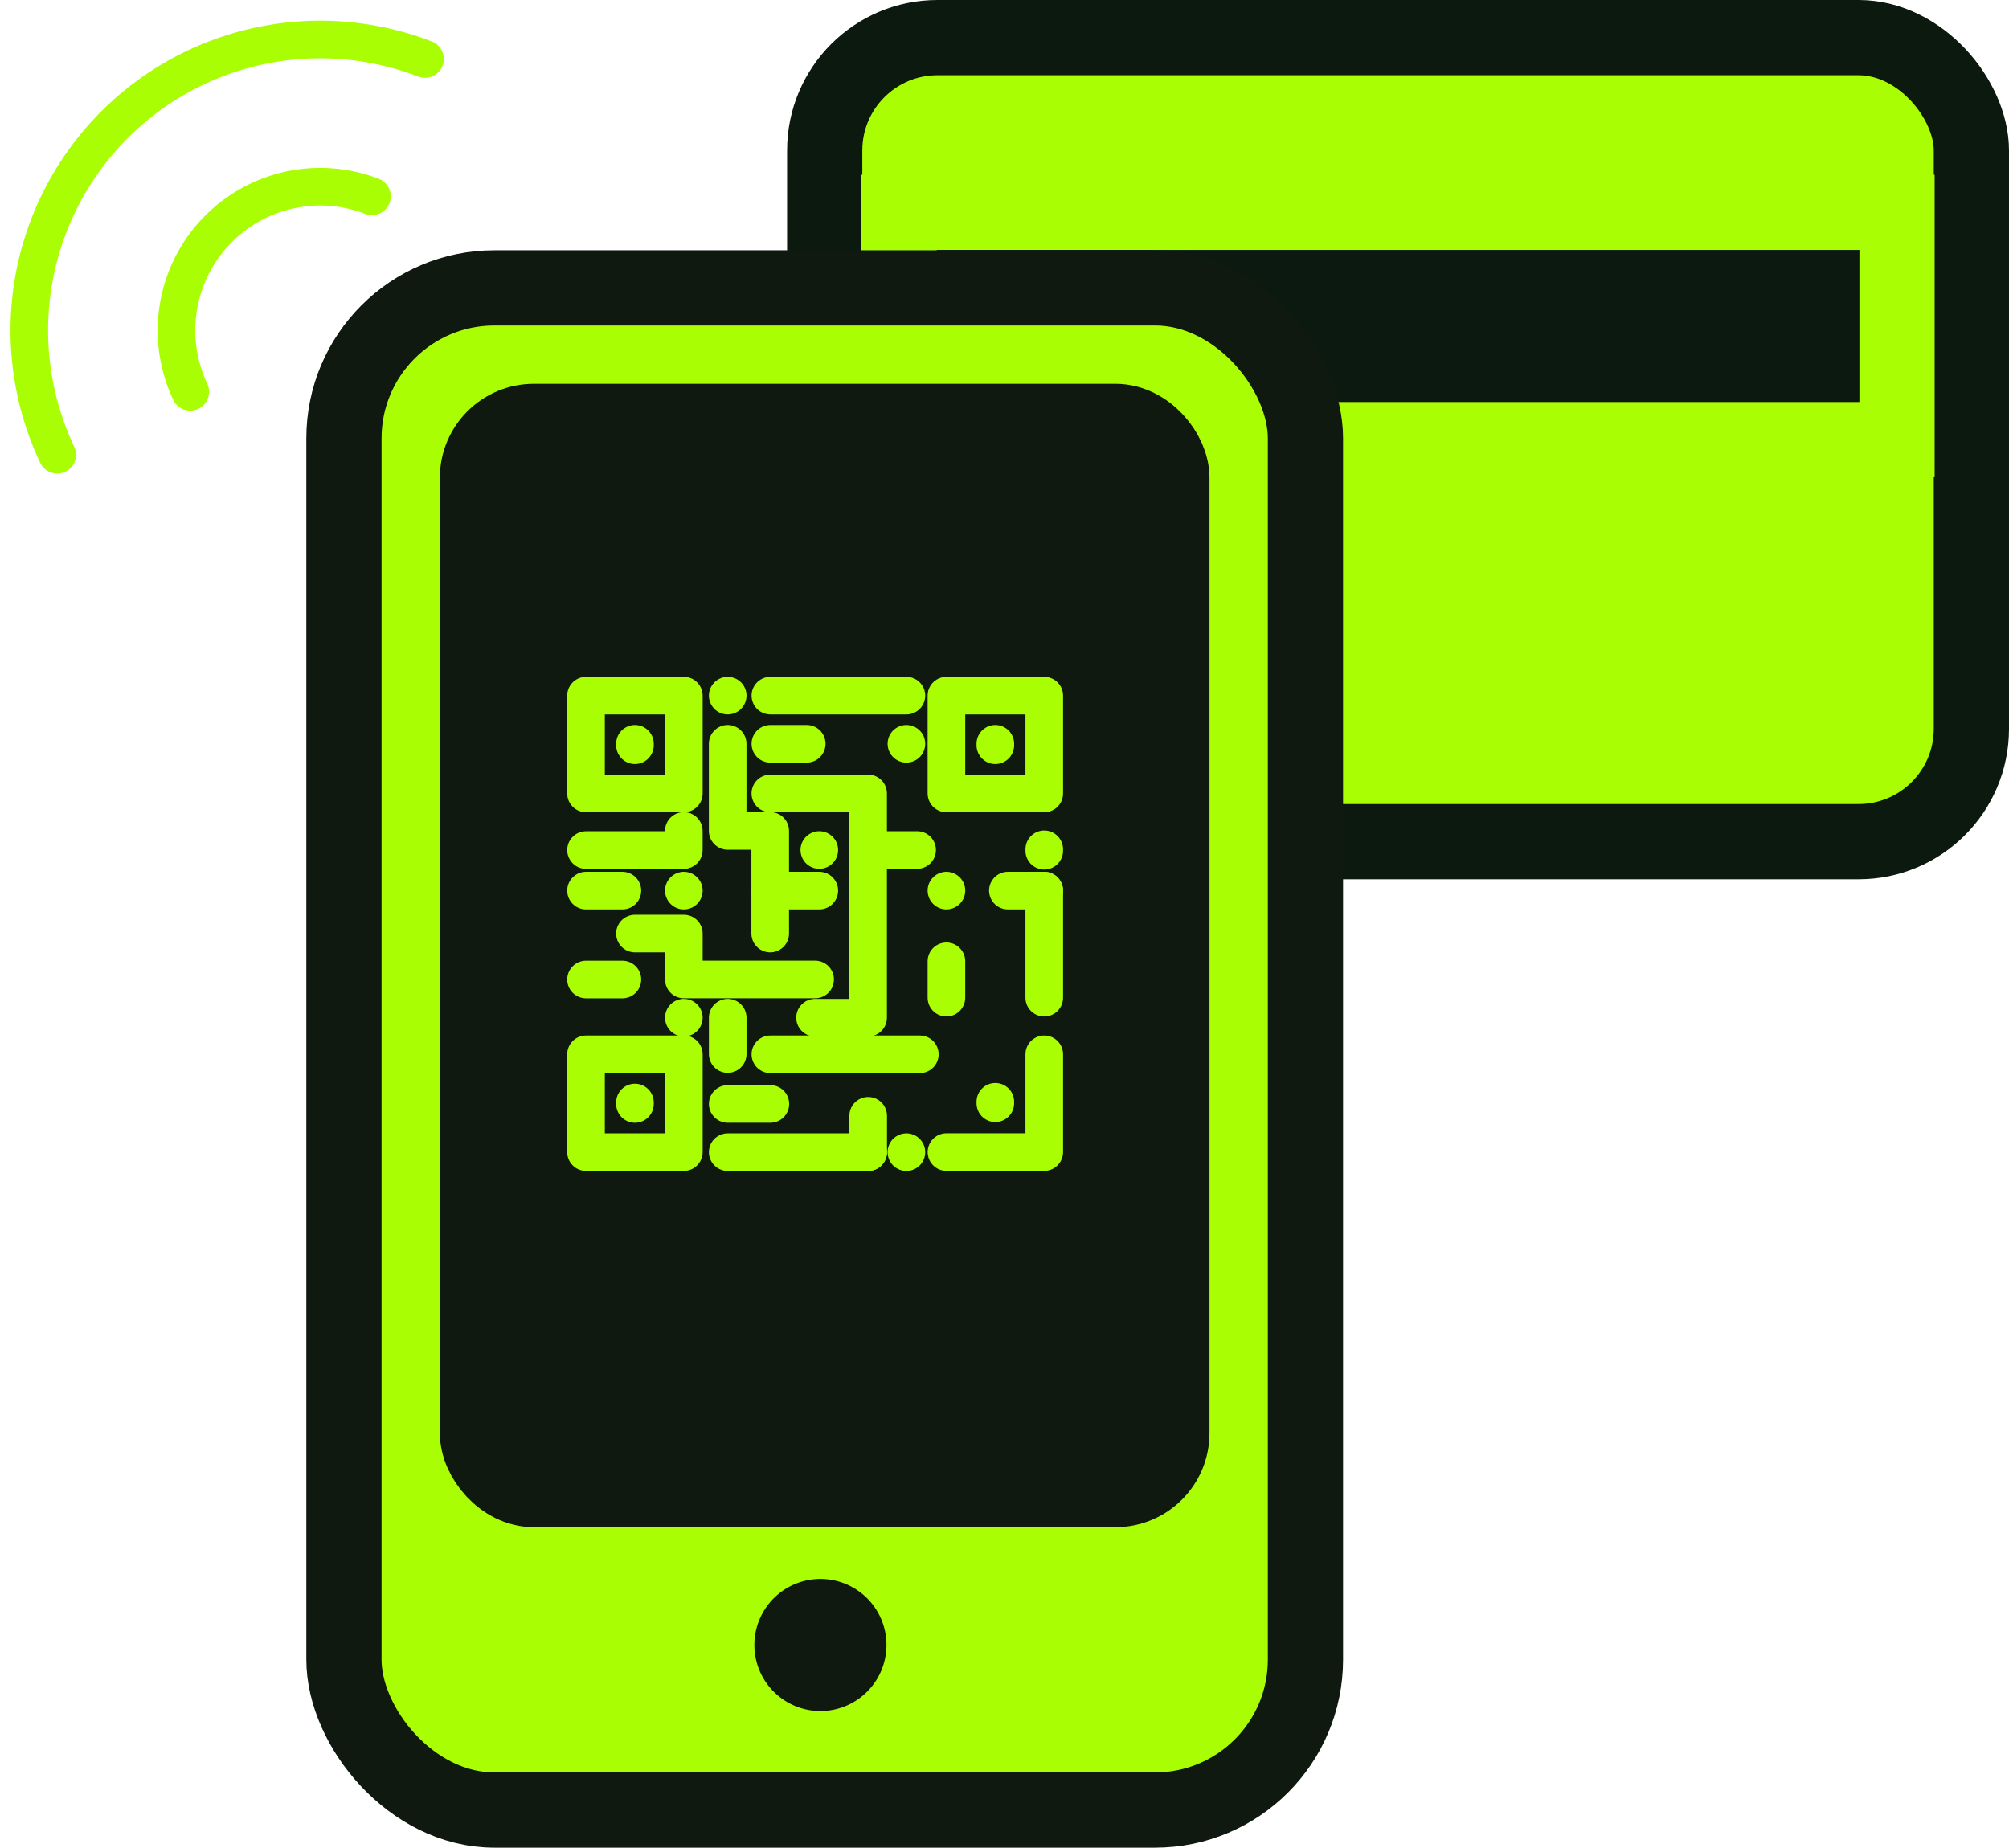 <svg xmlns="http://www.w3.org/2000/svg" width="53.412" height="49.13" viewBox="0 0 53.412 49.13">
  <defs>
    <style>
      .cls-1, .cls-3 {
        fill: #aafe03;
      }

      .cls-1 {
        stroke: #0c190f;
      }

      .cls-1, .cls-3, .cls-4, .cls-5, .cls-6 {
        stroke-linecap: round;
        stroke-linejoin: round;
      }

      .cls-1, .cls-2, .cls-3, .cls-4, .cls-5 {
        stroke-width: 2px;
      }

      .cls-2 {
        fill: #0c1910;
      }

      .cls-2, .cls-6 {
        stroke: #aafe03;
      }

      .cls-3, .cls-4, .cls-5 {
        stroke: #0f1910;
      }

      .cls-4 {
        fill: #0f1910;
      }

      .cls-5 {
        fill: #0f1911;
      }

      .cls-6 {
        fill: none;
      }
    </style>
  </defs>
  <g id="Group_30286" data-name="Group 30286" transform="translate(0.644 1)">
    <g id="Group_30221" data-name="Group 30221" transform="translate(8.5 0)">
      <g id="Group_30208" data-name="Group 30208" transform="translate(12.782)">
        <g id="Group_30155" data-name="Group 30155" transform="translate(0 0)">
          <rect id="Rectangle_18252" data-name="Rectangle 18252" class="cls-1" width="30.486" height="21.38" rx="3"/>
        </g>
        <rect id="Rectangle_18253" data-name="Rectangle 18253" class="cls-2" width="26.533" height="6.044" transform="translate(1.976 4.646)"/>
        <rect id="Rectangle_18254" data-name="Rectangle 18254" class="cls-2" width="9.449" height="2.362" transform="translate(1.976 11.483)"/>
        <rect id="Rectangle_18255" data-name="Rectangle 18255" class="cls-2" width="9.449" height="2.362" transform="translate(1.976 14.639)"/>
      </g>
      <g id="Group_30207" data-name="Group 30207" transform="translate(0 6.655)">
        <rect id="Rectangle_18290" data-name="Rectangle 18290" class="cls-3" width="25.563" height="40.475" rx="4" transform="translate(0 0)"/>
        <rect id="Rectangle_18291" data-name="Rectangle 18291" class="cls-4" width="18.462" height="28.403" rx="1.5" transform="translate(3.55 3.55)"/>
        <path id="Path_27694" data-name="Path 27694" class="cls-5" d="M5553.9,5022.392a.756.756,0,1,1-.756-.757A.755.755,0,0,1,5553.9,5022.392Z" transform="translate(-5540.476 -4986.305)"/>
      </g>
    </g>
    <g id="Group_30224" data-name="Group 30224" transform="translate(14.936 17.497)">
      <rect id="Rectangle_18318" data-name="Rectangle 18318" class="cls-6" width="2.601" height="2.601" transform="translate(0)"/>
      <rect id="Rectangle_18319" data-name="Rectangle 18319" class="cls-6" width="2.601" height="2.601" transform="translate(0 9.537)"/>
      <rect id="Rectangle_18320" data-name="Rectangle 18320" class="cls-6" width="2.601" height="2.601" transform="translate(9.582)"/>
      <line id="Line_86" data-name="Line 86" class="cls-6" y2="0.038" transform="translate(1.301 10.819)"/>
      <line id="Line_87" data-name="Line 87" class="cls-6" y2="0.038" transform="translate(1.301 1.281)"/>
      <line id="Line_88" data-name="Line 88" class="cls-6" y2="0.038" transform="translate(10.882 1.281)"/>
      <line id="Line_89" data-name="Line 89" class="cls-6" y2="0.038" transform="translate(10.882 10.8)"/>
      <line id="Line_90" data-name="Line 90" class="cls-6" y2="0.038" transform="translate(12.183 4.086)"/>
      <path id="Path_27695" data-name="Path 27695" class="cls-6" d="M841.276,4759.057h2.6v-.508" transform="translate(-841.276 -4754.951)"/>
      <line id="Line_91" data-name="Line 91" class="cls-6" x2="0.967" transform="translate(0 5.184)"/>
      <line id="Line_92" data-name="Line 92" class="cls-6" x2="0.967" transform="translate(4.901 1.281)"/>
      <line id="Line_93" data-name="Line 93" class="cls-6" x2="0.967" transform="translate(0 7.548)"/>
      <line id="Line_94" data-name="Line 94" class="cls-6" y1="0.967" transform="translate(9.582 7.064)"/>
      <line id="Line_95" data-name="Line 95" class="cls-6" y1="0.967" transform="translate(3.767 8.563)"/>
      <line id="Line_96" data-name="Line 96" class="cls-6" y1="2.847" transform="translate(12.183 5.184)"/>
      <line id="Line_97" data-name="Line 97" class="cls-6" y1="0.967" transform="translate(7.502 11.172)"/>
      <line id="Line_98" data-name="Line 98" class="cls-6" transform="translate(2.601 5.184)"/>
      <line id="Line_99" data-name="Line 99" class="cls-6" transform="translate(8.518 1.281)"/>
      <line id="Line_100" data-name="Line 100" class="cls-6" transform="translate(8.518 12.139)"/>
      <g id="Group_30222" data-name="Group 30222" transform="translate(9.582 5.184)">
        <line id="Line_101" data-name="Line 101" class="cls-6" x1="0.967" transform="translate(1.634 0)"/>
        <line id="Line_102" data-name="Line 102" class="cls-6" transform="translate(0 0)"/>
      </g>
      <g id="Group_30223" data-name="Group 30223" transform="translate(6.202 4.105)">
        <line id="Line_103" data-name="Line 103" class="cls-6" x1="0.967" transform="translate(1.634)"/>
        <line id="Line_104" data-name="Line 104" class="cls-6"/>
      </g>
      <line id="Line_105" data-name="Line 105" class="cls-6" transform="translate(3.767)"/>
      <line id="Line_106" data-name="Line 106" class="cls-6" transform="translate(2.601 8.563)"/>
      <path id="Path_27696" data-name="Path 27696" class="cls-6" d="M844.692,4765.716h1.3v1.221h3.49" transform="translate(-843.391 -4759.39)"/>
      <line id="Line_107" data-name="Line 107" class="cls-6" x2="3.617" transform="translate(4.901)"/>
      <line id="Line_108" data-name="Line 108" class="cls-6" x2="3.736" transform="translate(3.767 12.139)"/>
      <line id="Line_109" data-name="Line 109" class="cls-6" x2="3.974" transform="translate(4.901 9.537)"/>
      <line id="Line_110" data-name="Line 110" class="cls-6" x2="1.134" transform="translate(3.767 10.857)"/>
      <path id="Path_27697" data-name="Path 27697" class="cls-6" d="M851.169,4752.465v2.316H852.3v2.729" transform="translate(-847.403 -4751.184)"/>
      <line id="Line_111" data-name="Line 111" class="cls-6" x2="1.301" transform="translate(4.901 5.184)"/>
      <path id="Path_27698" data-name="Path 27698" class="cls-6" d="M869.045,4774.151v2.6h-2.6" transform="translate(-856.862 -4764.614)"/>
      <path id="Path_27699" data-name="Path 27699" class="cls-6" d="M854.148,4755.932h2.6v5.962h-1.411" transform="translate(-849.248 -4753.331)"/>
    </g>
    <g id="Group_30226" data-name="Group 30226" transform="matrix(-0.017, -1, 1, -0.017, 0.191, 11.103)">
      <path id="Path_27700" data-name="Path 27700" class="cls-6" d="M0,.338A3.821,3.821,0,0,1,5.115,5.255" transform="translate(1.612 3.913)"/>
      <path id="Path_27701" data-name="Path 27701" class="cls-6" d="M0,.686A7.734,7.734,0,0,1,10.353,10.64"/>
    </g>
  </g>
</svg>
